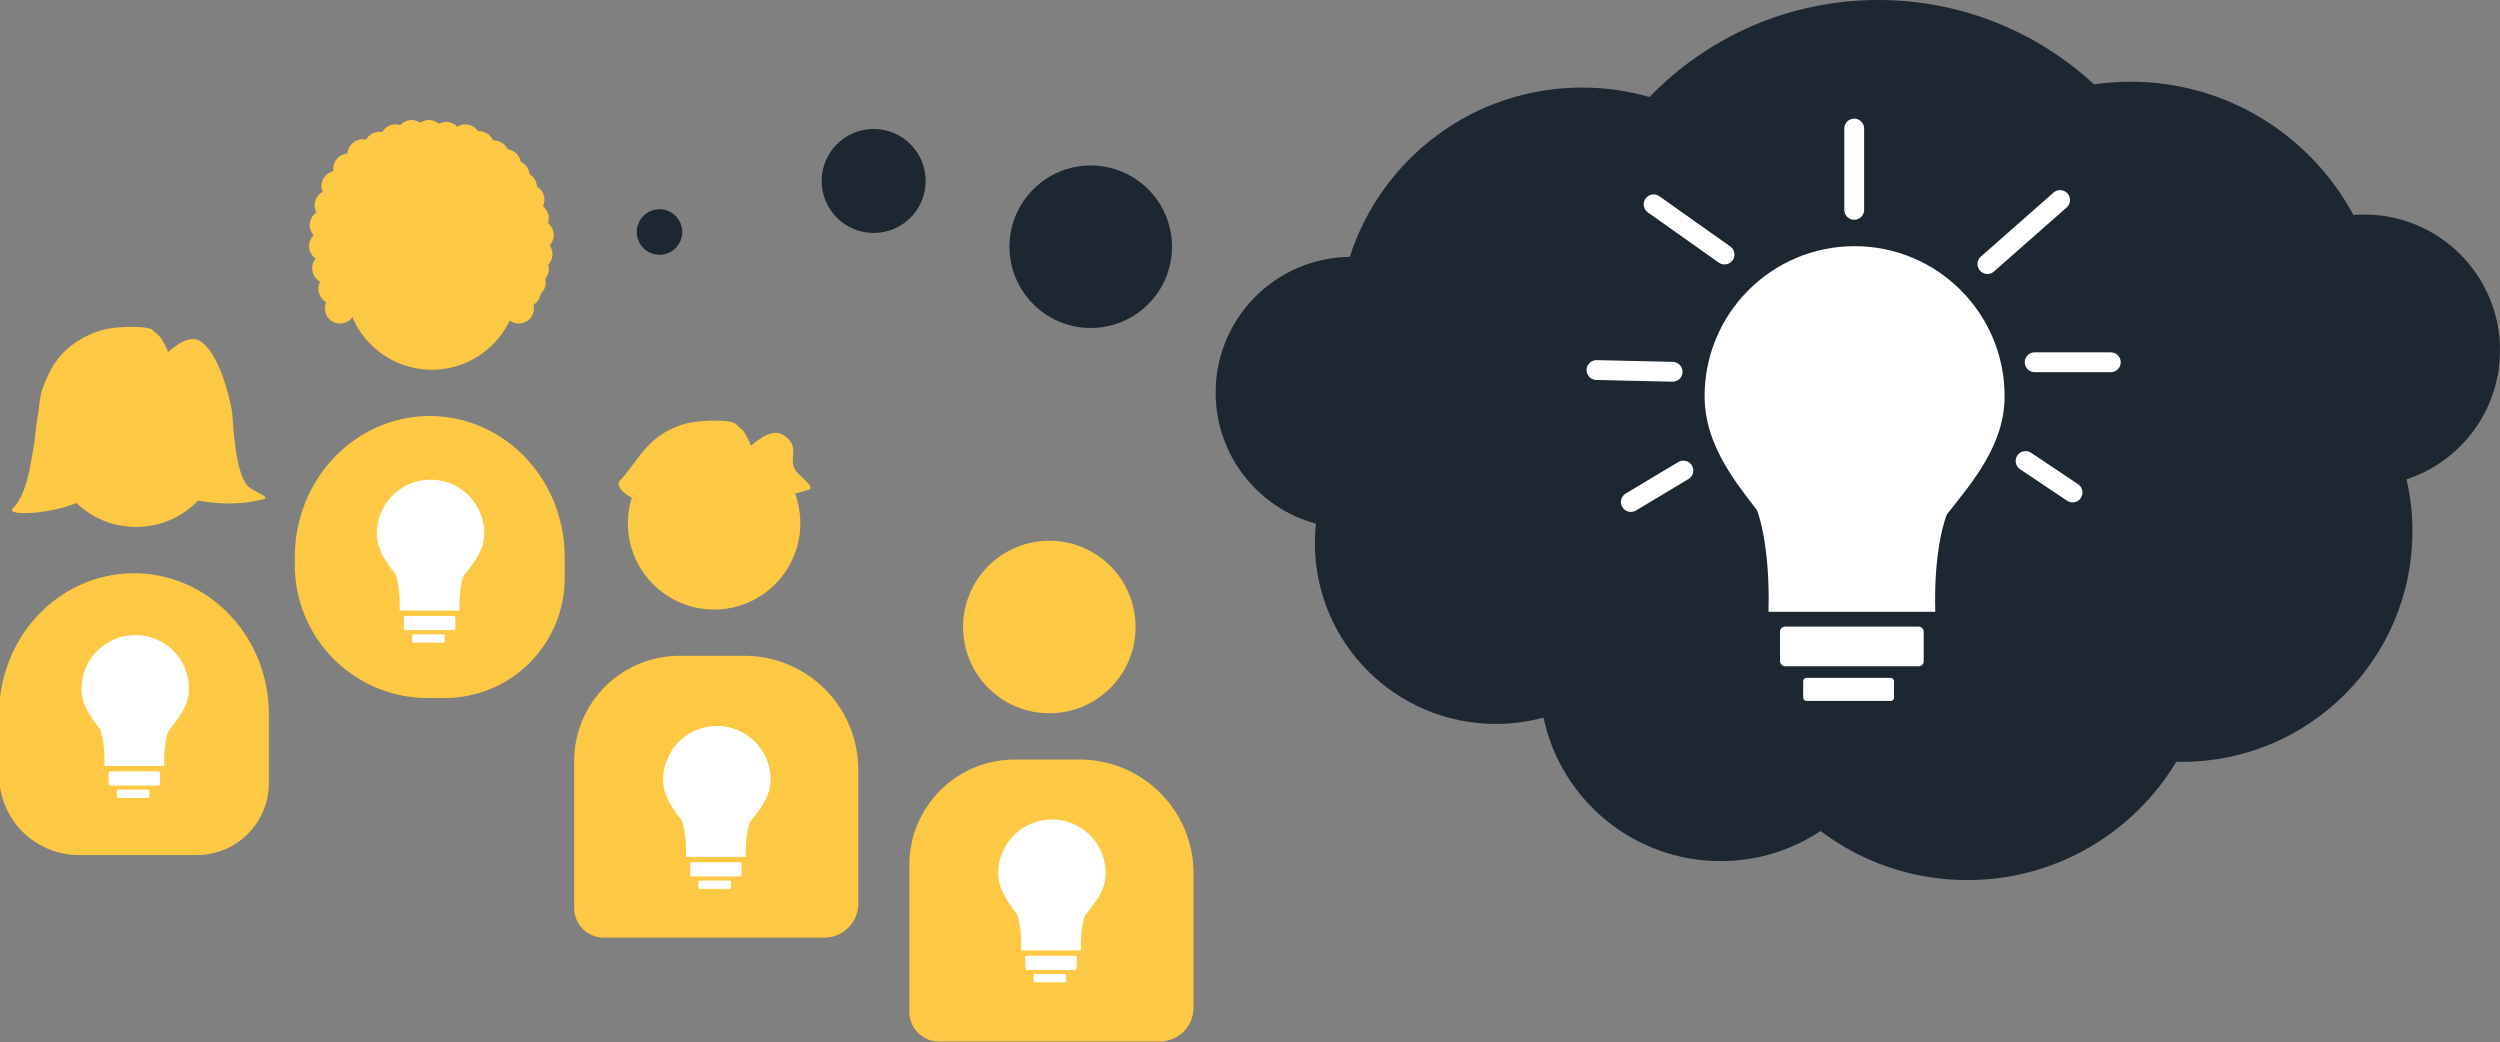 <?xml version="1.0" encoding="utf-8"?>
<svg viewBox="388.474 51.474 312.388 130.201" xmlns="http://www.w3.org/2000/svg" xmlns:bx="https://boxy-svg.com">
  <rect x="388.474" y="51.474" width="312.388" height="130.201" fill="#808080" stroke="none"/>
  <g>
    <g transform="matrix(0.79, 0, 0, 0.79, 556.648, -33.357)" style="">
      <g transform="matrix(1, 0, 0, 1, -116.238, -95.445)">
        <g>
          <ellipse style="fill: rgb(253, 200, 68);" cx="69.334" cy="301.999" rx="13.645" ry="13.645"/>
          <path style="fill: rgb(253, 200, 68);" d="M 63.863 322.965 H 74.139 A 18.004 18.004 0 0 1 92.143 340.969 V 362.203 A 5.357 5.357 0 0 1 86.786 367.56 H 51.883 A 4.692 4.692 0 0 1 47.191 362.868 V 339.637 A 16.672 16.672 0 0 1 63.863 322.965 Z" bx:shape="rect 47.191 322.965 44.952 44.595 16.672 18.004 5.357 4.692 1@d66929f1"/>
          <g transform="matrix(1.124, 0, 0, 1.124, -177.096, 0)" style="">
            <path d="M 224.265 309.288 C 224.265 309.288 223.588 310.863 223.682 314.192 L 215.275 314.192 C 215.369 310.696 214.692 309.064 214.692 309.064 C 213.41 307.427 212.054 305.621 212.054 303.325 C 212.054 299.149 215.439 295.764 219.615 295.764 C 223.791 295.764 227.176 299.149 227.176 303.325 C 227.176 305.748 225.621 307.571 224.265 309.288 Z" style="fill: rgb(255, 255, 255);"/>
            <rect x="215.857" y="314.941" width="7.242" height="1.998" style="fill: rgb(255, 255, 255);" rx="0.25" ry="0.25"/>
            <rect x="217.023" y="317.522" width="4.578" height="1.165" style="fill: rgb(255, 255, 255);" rx="0.166" ry="0.166"/>
          </g>
        </g>
      </g>
    </g>
    <g style="" transform="matrix(1.314, 0, 0, 1.314, -120.728, -52.836)">
      <g transform="matrix(0.601, 0, 0, 0.601, 319.587, -60.406)" style="">
        <path style="fill: rgb(253, 200, 68);" d="M 125.522 311.999 C 121.091 314.039 113.869 314.246 115.041 313.074 C 117.444 310.671 117.871 305.615 118.31 303.624 C 118.633 302.158 118.605 300.577 118.939 298.898 C 119.241 297.383 119.256 295.399 119.789 293.993 C 121.097 290.54 122.634 287.822 126.776 285.751 C 129.221 284.529 131.224 284.318 134.301 284.318 C 134.892 284.318 136.726 284.37 137.19 284.834 C 137.821 285.465 138.34 285.722 138.75 286.467 C 139.043 286.999 139.586 287.964 139.586 288.26 C 139.586 288.498 142.559 285.245 144.693 286.557 C 147.898 288.528 149.615 296.49 149.776 297.972 C 149.947 299.547 150.199 307.472 152.307 309.58 C 153.023 310.296 155.878 311.257 154.815 311.551 C 149.447 313.033 143.93 311.71 143.93 311.71"/>
        <ellipse style="fill: rgb(253, 200, 68);" cx="134.563" cy="302.332" rx="13.645" ry="13.645"/>
        <path style="fill: rgb(253, 200, 68);" d="M 134.238 323.298 H 134.238 A 21.34 22.298 0 0 1 155.578 345.596 V 356.487 A 11.406 11.406 0 0 1 144.172 367.893 H 125.539 A 12.641 12.641 0 0 1 112.898 355.252 V 345.596 A 21.34 22.298 0 0 1 134.238 323.298 Z" bx:shape="rect 112.898 323.298 42.68 44.595 22.298 22.298 11.406 12.641 1@e43f844d"/>
      </g>
      <g transform="matrix(0.676, 0, 0, 0.676, 251.924, -60.167)" style="">
        <path d="M 224.265 309.288 C 224.265 309.288 223.588 310.863 223.682 314.192 L 215.275 314.192 C 215.369 310.696 214.692 309.064 214.692 309.064 C 213.41 307.427 212.054 305.621 212.054 303.325 C 212.054 299.149 215.439 295.764 219.615 295.764 C 223.791 295.764 227.176 299.149 227.176 303.325 C 227.176 305.748 225.621 307.571 224.265 309.288 Z" style="fill: rgb(255, 255, 255);"/>
        <rect x="215.857" y="314.941" width="7.242" height="1.998" style="fill: rgb(255, 255, 255);" rx="0.25" ry="0.25"/>
        <rect x="217.023" y="317.522" width="4.578" height="1.165" style="fill: rgb(255, 255, 255);" rx="0.166" ry="0.166"/>
      </g>
    </g>
    <ellipse style="fill: rgb(29, 39, 49);" cx="524.768" cy="82.304" rx="10.153" ry="10.153"/>
    <ellipse style="fill: rgb(29, 39, 49);" cx="497.643" cy="74.086" rx="6.498" ry="6.498"/>
    <ellipse style="fill: rgb(29, 39, 49);" cx="470.882" cy="80.466" rx="2.843" ry="2.843"/>
    <path d="M 540.373 100.532 C 540.373 91.23 547.861 83.677 557.138 83.572 C 561.069 71.3 572.571 62.415 586.149 62.415 C 589.076 62.415 591.907 62.828 594.586 63.599 C 601.815 56.122 611.95 51.474 623.171 51.474 C 633.578 51.474 643.051 55.472 650.138 62.017 C 651.634 61.799 653.165 61.686 654.722 61.686 C 666.758 61.686 677.22 68.426 682.54 78.337 C 682.989 78.301 683.443 78.283 683.901 78.283 C 693.268 78.283 700.862 85.877 700.862 95.244 C 700.862 102.766 695.965 109.144 689.186 111.366 C 689.666 113.452 689.92 115.626 689.92 117.858 C 689.92 133.772 677.019 146.673 661.105 146.673 C 660.874 146.673 660.643 146.67 660.414 146.665 C 655.087 155.521 645.383 161.446 634.295 161.446 C 627.413 161.446 621.064 159.164 615.964 155.314 C 612.386 157.69 608.091 159.074 603.474 159.074 C 592.589 159.074 583.5 151.383 581.345 141.139 C 581.184 141.183 581.022 141.225 580.86 141.265 C 579.108 141.701 577.275 141.932 575.388 141.932 C 562.899 141.932 552.774 131.807 552.774 119.318 C 552.774 118.504 552.817 117.7 552.901 116.908 C 545.684 114.959 540.373 108.365 540.373 100.532 Z" style="fill: rgb(29, 39, 49);"/>
    <g transform="matrix(2.479, 0, 0, 2.479, 729.044, -951.456)" style="">
      <path d="M -39.25 430.503 C -39.25 430.503 -39.927 432.078 -39.833 435.407 L -48.24 435.407 C -48.146 431.911 -48.823 430.279 -48.823 430.279 C -50.105 428.642 -51.461 426.836 -51.461 424.54 C -51.461 420.364 -48.076 416.979 -43.9 416.979 C -39.724 416.979 -36.339 420.364 -36.339 424.54 C -36.339 426.963 -37.894 428.786 -39.25 430.503 Z" style="fill: rgb(255, 255, 255);"/>
      <rect x="-47.658" y="436.156" width="7.242" height="1.998" style="fill: rgb(255, 255, 255);" rx="0.25" ry="0.25"/>
      <rect x="-46.492" y="438.737" width="4.578" height="1.165" style="fill: rgb(255, 255, 255);" rx="0.166" ry="0.166"/>
      <line style="stroke-linecap: round; stroke: rgb(255, 255, 255); fill: rgb(255, 255, 255);" x1="-52.531" y1="428.288" x2="-55.178" y2="429.874"/>
      <line style="stroke-linecap: round; stroke: rgb(255, 255, 255); fill: rgb(255, 255, 255);" x1="-32.913" y1="429.394" x2="-35.281" y2="427.808" transform="matrix(-1, 0, 0, -1, -68.194, 857.202)"/>
      <line style="stroke-linecap: round; stroke: rgb(255, 255, 255); fill: rgb(255, 255, 255);" x1="-50.456" y1="417.4" x2="-54.03" y2="414.871"/>
      <line style="stroke-linecap: round; stroke: rgb(255, 255, 255); fill: rgb(255, 255, 255);" x1="-33.543" y1="414.653" x2="-37.205" y2="417.88" transform="matrix(-1, 0, 0, -1, -70.748, 832.533)"/>
      <line style="stroke-linecap: round; stroke: rgb(255, 255, 255); fill: rgb(255, 255, 255);" x1="-53.074" y1="423.31" x2="-56.91" y2="423.223"/>
      <line style="stroke-linecap: round; stroke: rgb(255, 255, 255); fill: rgb(255, 255, 255);" x1="-30.987" y1="422.831" x2="-34.823" y2="422.83" transform="matrix(-1, 0, 0, -1, -65.81, 845.661)"/>
      <line style="stroke-linecap: round; stroke: rgb(255, 255, 255); fill: rgb(255, 255, 255);" x1="-43.92" y1="415.147" x2="-43.92" y2="411.049"/>
    </g>
    <g style="" transform="matrix(1.314, 0, 0, 1.314, -139.981, -42.23)">
      <g transform="matrix(1, 0, 0, 1, 80.499, -117.577)">
        <g transform="matrix(0.601, 0, 0, 0.601, 417.771, 114.514)" style="">
          <g transform="matrix(1, 0, 0, 1, -116.238, -95.445)">
            <ellipse style="fill: rgb(253, 200, 68);" cx="69.334" cy="301.999" rx="13.645" ry="13.645"/>
            <path style="fill: rgb(253, 200, 68);" d="M 63.863 322.965 H 74.139 A 18.004 18.004 0 0 1 92.143 340.969 V 362.203 A 5.357 5.357 0 0 1 86.786 367.56 H 51.883 A 4.692 4.692 0 0 1 47.191 362.868 V 339.637 A 16.672 16.672 0 0 1 63.863 322.965 Z" bx:shape="rect 47.191 322.965 44.952 44.595 16.672 18.004 5.357 4.692 1@d66929f1"/>
          </g>
        </g>
        <path style="fill: rgb(253, 200, 68);" d="M 385.174 236.257 C 382.51 237.484 379.909 235.3 380.614 234.595 C 382.059 233.15 382.872 230.996 385.362 229.751 C 386.832 229.016 388.037 228.889 389.887 228.889 C 390.242 228.889 391.345 228.92 391.624 229.199 C 392.004 229.579 392.316 229.733 392.562 230.181 C 392.739 230.501 393.065 231.081 393.065 231.259 C 393.065 231.402 394.853 229.446 396.136 230.235 C 398.063 231.42 396.311 232.664 397.578 233.931 C 398.009 234.362 399.204 235.289 398.564 235.465 C 395.337 236.357 396.025 236.301 396.025 236.301"/>
      </g>
      <g transform="matrix(0.676, 0, 0, 0.676, 321.884, -59.591)" style="">
        <path d="M 224.265 309.288 C 224.265 309.288 223.588 310.863 223.682 314.192 L 215.275 314.192 C 215.369 310.696 214.692 309.064 214.692 309.064 C 213.41 307.427 212.054 305.621 212.054 303.325 C 212.054 299.149 215.439 295.764 219.615 295.764 C 223.791 295.764 227.176 299.149 227.176 303.325 C 227.176 305.748 225.621 307.571 224.265 309.288 Z" style="fill: rgb(255, 255, 255);"/>
        <rect x="215.857" y="314.941" width="7.242" height="1.998" style="fill: rgb(255, 255, 255);" rx="0.25" ry="0.25"/>
        <rect x="217.023" y="317.522" width="4.578" height="1.165" style="fill: rgb(255, 255, 255);" rx="0.166" ry="0.166"/>
      </g>
    </g>
    <g style="" transform="matrix(1.314, 0, 0, 1.314, -130.728, -37.836)">
      <g transform="matrix(1, 0, 0, 1, 109.251, -118.718)">
        <g>
          <ellipse style="fill: rgb(253, 200, 68);" cx="326.945" cy="213.641" rx="8.205" ry="8.205"/>
          <path style="fill: rgb(253, 200, 68);" d="M 326.749 226.248 H 326.749 A 12.832 13.408 0 0 1 339.581 239.656 V 241.658 A 11.406 11.406 0 0 1 328.175 253.064 H 326.558 A 12.641 12.641 0 0 1 313.917 240.423 V 239.656 A 12.832 13.408 0 0 1 326.749 226.248 Z" bx:shape="rect 313.917 226.248 25.664 26.816 22.298 22.298 11.406 12.641 1@f1be4fa2"/>
        </g>
        <g>
          <ellipse style="fill: rgb(253, 200, 68);" cx="318.216" cy="216.009" rx="1.443" ry="1.443"/>
          <ellipse style="fill: rgb(253, 200, 68);" cx="335.211" cy="216.009" rx="1.443" ry="1.443"/>
          <ellipse style="fill: rgb(253, 200, 68);" cx="317.597" cy="214.153" rx="1.443" ry="1.443"/>
          <ellipse style="fill: rgb(253, 200, 68);" cx="317.008" cy="212.209" rx="1.443" ry="1.443"/>
          <ellipse style="fill: rgb(253, 200, 68);" cx="316.713" cy="210.088" rx="1.443" ry="1.443"/>
          <ellipse style="fill: rgb(253, 200, 68);" cx="316.772" cy="208.085" rx="1.443" ry="1.443"/>
          <ellipse style="fill: rgb(253, 200, 68);" cx="317.244" cy="206.2" rx="1.443" ry="1.443"/>
          <ellipse style="fill: rgb(253, 200, 68);" cx="317.892" cy="204.374" rx="1.443" ry="1.443"/>
          <ellipse style="fill: rgb(253, 200, 68);" cx="319.011" cy="202.725" rx="1.443" ry="1.443"/>
          <ellipse style="fill: rgb(253, 200, 68);" cx="320.366" cy="201.37" rx="1.443" ry="1.443"/>
          <ellipse style="fill: rgb(253, 200, 68);" cx="321.956" cy="200.663" rx="1.443" ry="1.443"/>
          <ellipse style="fill: rgb(253, 200, 68);" cx="323.488" cy="199.956" rx="1.443" ry="1.443"/>
          <ellipse style="fill: rgb(253, 200, 68);" cx="325.02" cy="199.543" rx="1.443" ry="1.443"/>
          <ellipse style="fill: rgb(253, 200, 68);" cx="326.669" cy="199.543" rx="1.443" ry="1.443"/>
          <ellipse style="fill: rgb(253, 200, 68);" cx="328.318" cy="199.72" rx="1.443" ry="1.443"/>
          <ellipse style="fill: rgb(253, 200, 68);" cx="330.145" cy="199.956" rx="1.443" ry="1.443"/>
          <ellipse style="fill: rgb(253, 200, 68);" cx="331.441" cy="200.604" rx="1.443" ry="1.443"/>
          <ellipse style="fill: rgb(253, 200, 68);" cx="332.854" cy="201.487" rx="1.443" ry="1.443"/>
          <ellipse style="fill: rgb(253, 200, 68);" cx="333.974" cy="202.312" rx="1.443" ry="1.443"/>
          <ellipse style="fill: rgb(253, 200, 68);" cx="334.798" cy="203.373" rx="1.443" ry="1.443"/>
          <ellipse style="fill: rgb(253, 200, 68);" cx="335.505" cy="204.492" rx="1.443" ry="1.443"/>
          <ellipse style="fill: rgb(253, 200, 68);" cx="336.212" cy="205.67" rx="1.443" ry="1.443"/>
          <ellipse style="fill: rgb(253, 200, 68);" cx="336.625" cy="207.437" rx="1.443" ry="1.443"/>
          <ellipse style="fill: rgb(253, 200, 68);" cx="337.096" cy="209.028" rx="1.443" ry="1.443"/>
          <ellipse style="fill: rgb(253, 200, 68);" cx="336.978" cy="210.854" rx="1.443" ry="1.443"/>
          <ellipse style="fill: rgb(253, 200, 68);" cx="336.625" cy="212.268" rx="1.443" ry="1.443"/>
          <ellipse style="fill: rgb(253, 200, 68);" cx="336.33" cy="213.564" rx="1.443" ry="1.443"/>
          <ellipse style="fill: rgb(253, 200, 68);" cx="335.859" cy="214.447" rx="1.443" ry="1.443"/>
          <ellipse style="fill: rgb(253, 200, 68);" cx="318.657" cy="206.495" rx="1.443" ry="1.443"/>
          <ellipse style="fill: rgb(253, 200, 68);" cx="319.718" cy="204.197" rx="1.443" ry="1.443"/>
          <ellipse style="fill: rgb(253, 200, 68);" cx="321.014" cy="203.137" rx="1.443" ry="1.443"/>
          <ellipse style="fill: rgb(253, 200, 68);" cx="322.84" cy="202.135" rx="1.443" ry="1.443"/>
          <ellipse style="fill: rgb(253, 200, 68);" cx="324.195" cy="201.664" rx="1.443" ry="1.443"/>
          <ellipse style="fill: rgb(253, 200, 68);" cx="326.08" cy="201.429" rx="1.443" ry="1.443"/>
          <ellipse style="fill: rgb(253, 200, 68);" cx="328.436" cy="201.311" rx="1.443" ry="1.443"/>
          <ellipse style="fill: rgb(253, 200, 68);" cx="329.909" cy="201.782" rx="1.443" ry="1.443"/>
          <ellipse style="fill: rgb(253, 200, 68);" cx="330.969" cy="202.371" rx="1.443" ry="1.443"/>
          <ellipse style="fill: rgb(253, 200, 68);" cx="332.265" cy="203.137" rx="1.443" ry="1.443"/>
          <ellipse style="fill: rgb(253, 200, 68);" cx="333.679" cy="204.61" rx="1.443" ry="1.443"/>
          <ellipse style="fill: rgb(253, 200, 68);" cx="334.74" cy="206.613" rx="1.443" ry="1.443"/>
          <ellipse style="fill: rgb(253, 200, 68);" cx="335.505" cy="208.026" rx="1.443" ry="1.443"/>
          <ellipse style="fill: rgb(253, 200, 68);" cx="335.329" cy="209.205" rx="1.443" ry="1.443"/>
          <ellipse style="fill: rgb(253, 200, 68);" cx="319.246" cy="215.213" rx="1.443" ry="1.443"/>
        </g>
        <ellipse style="fill: rgb(253, 200, 68);" cx="326.817" cy="210.353" rx="9.396" ry="9.396"/>
      </g>
      <g transform="matrix(0.676, 0, 0, 0.676, 287.618, -86.357)" style="">
        <path d="M 224.265 309.288 C 224.265 309.288 223.588 310.863 223.682 314.192 L 215.275 314.192 C 215.369 310.696 214.692 309.064 214.692 309.064 C 213.41 307.427 212.054 305.621 212.054 303.325 C 212.054 299.149 215.439 295.764 219.615 295.764 C 223.791 295.764 227.176 299.149 227.176 303.325 C 227.176 305.748 225.621 307.571 224.265 309.288 Z" style="fill: rgb(255, 255, 255);"/>
        <rect x="215.857" y="314.941" width="7.242" height="1.998" style="fill: rgb(255, 255, 255);" rx="0.25" ry="0.25"/>
        <rect x="217.023" y="317.522" width="4.578" height="1.165" style="fill: rgb(255, 255, 255);" rx="0.166" ry="0.166"/>
      </g>
    </g>
  </g>
</svg>

